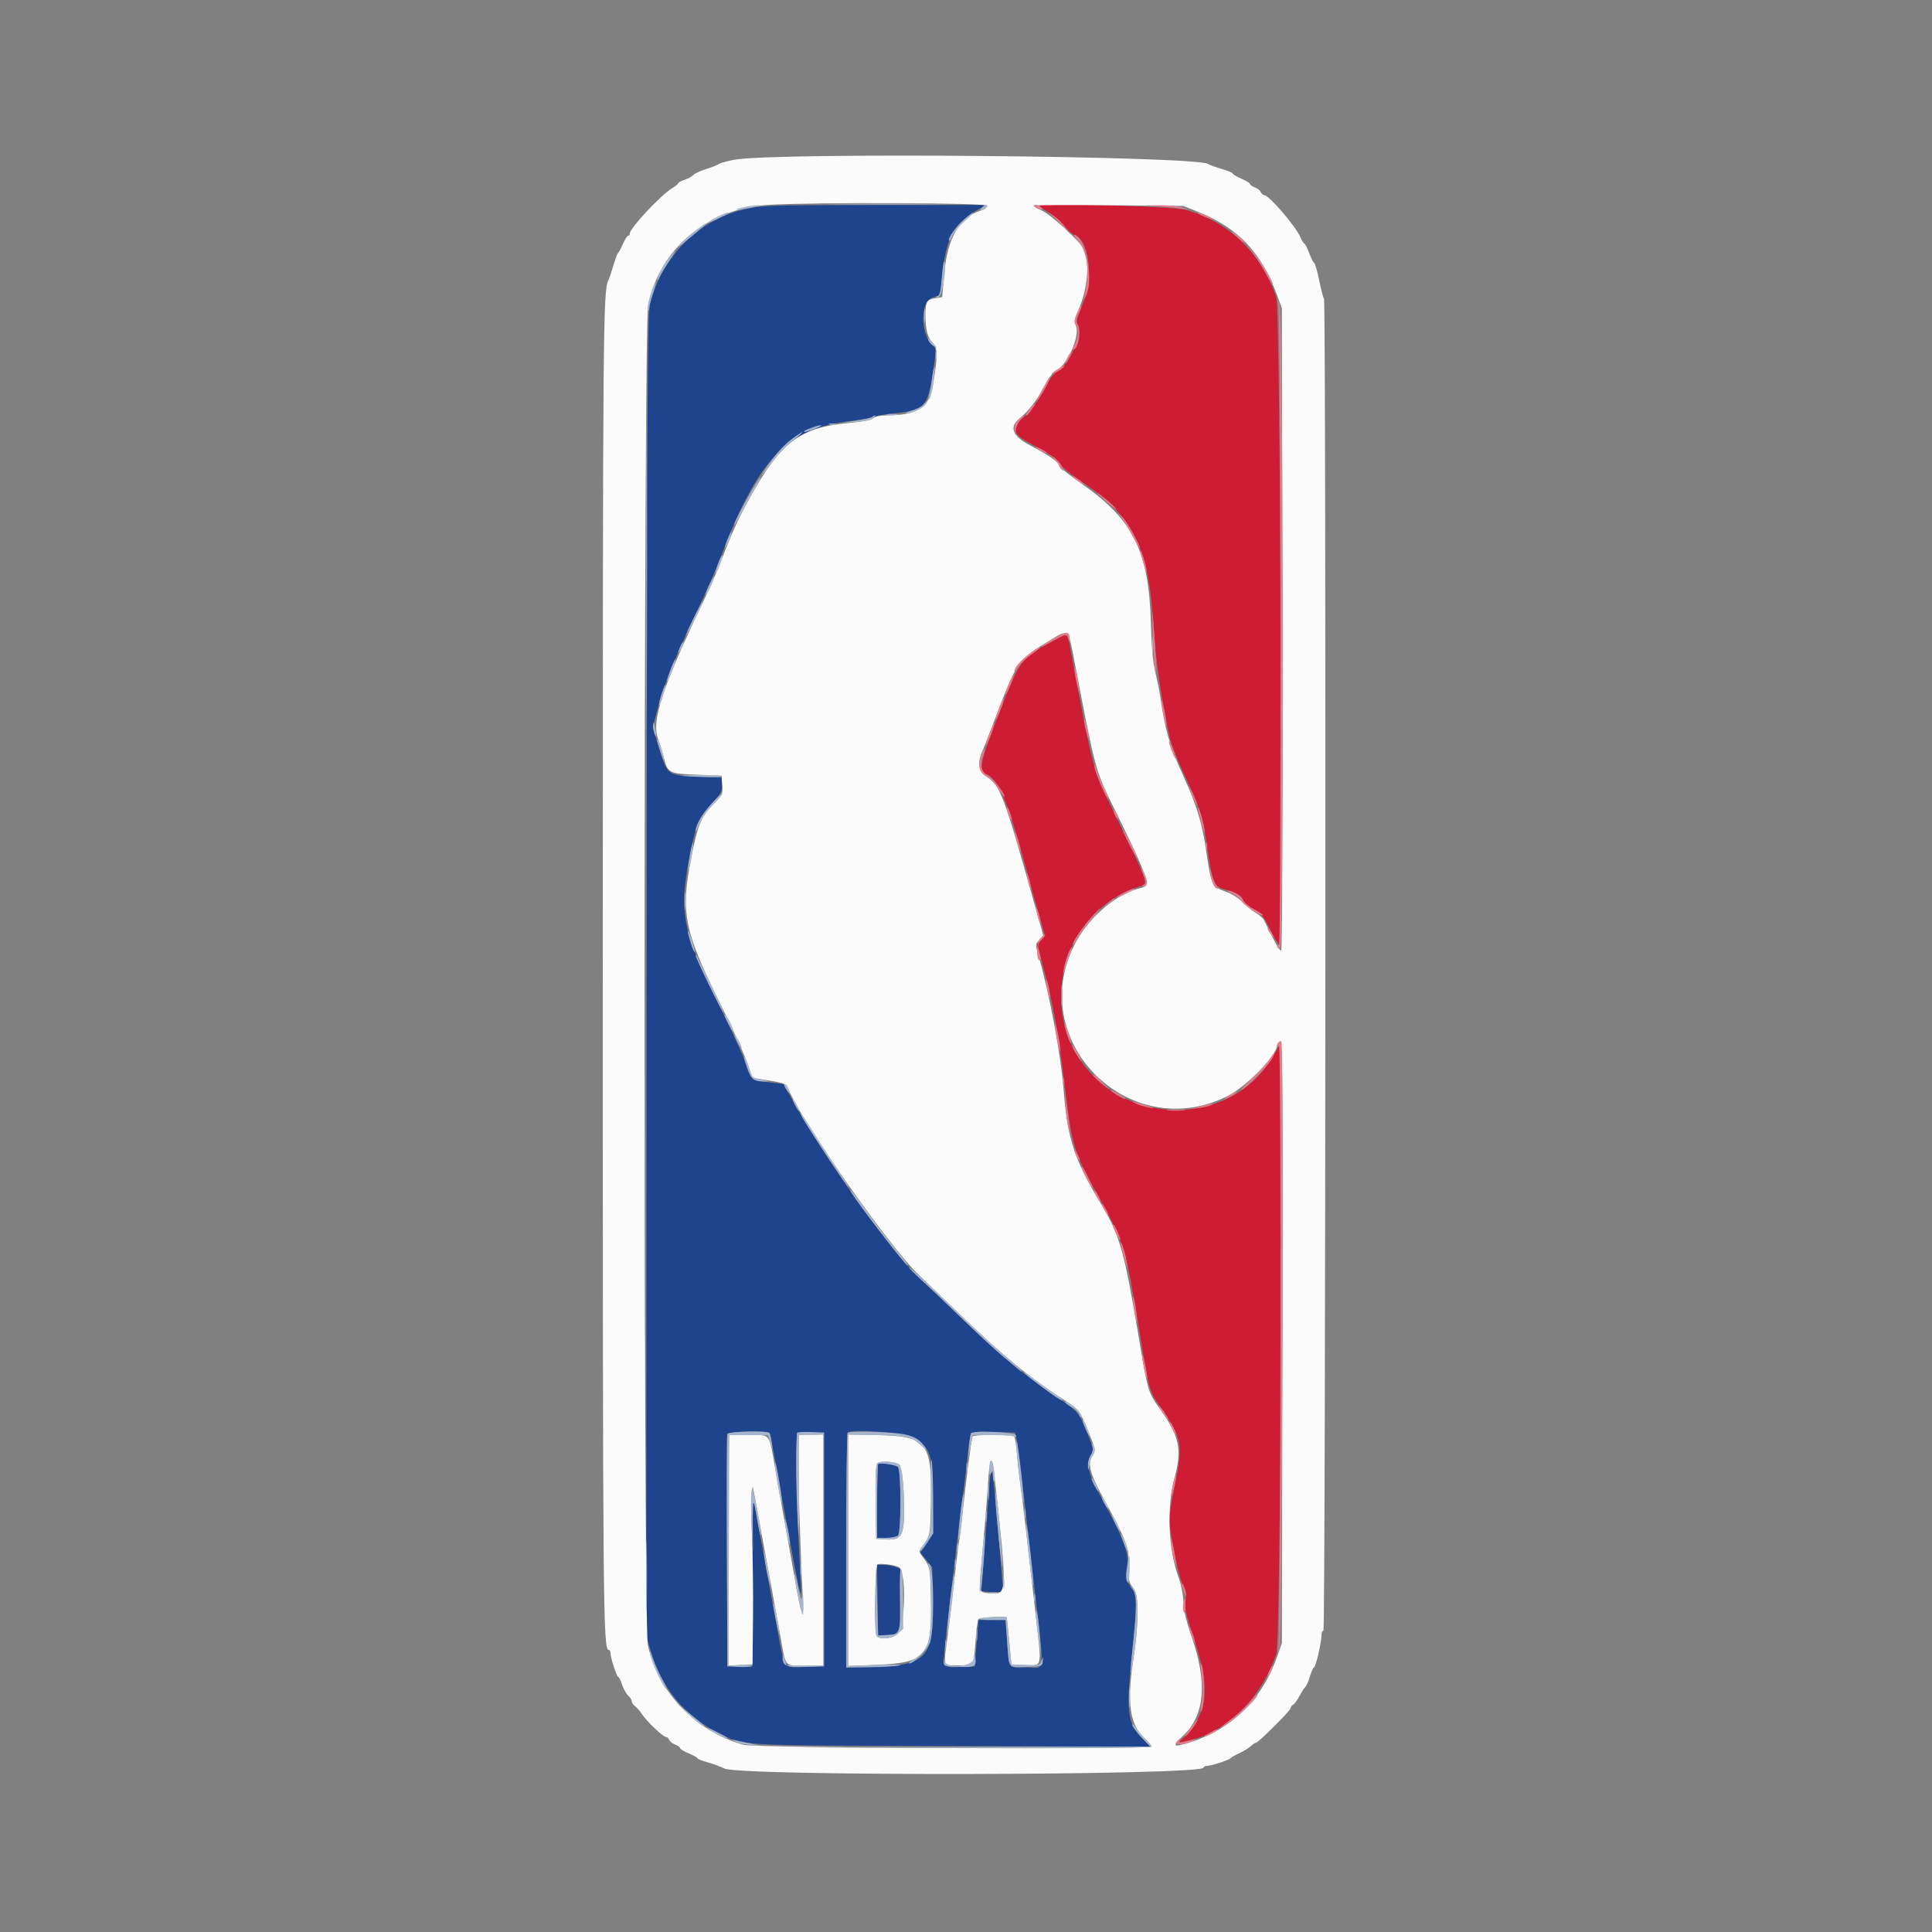 <svg id="svg" version="1.1" xmlns="http://www.w3.org/2000/svg" xmlns:xlink="http://www.w3.org/1999/xlink" width="400" height="400" viewBox="0, 0, 400,400"><rect x="0" y="0" width="400" height="400" fill="#808080" stroke="none"/><g id="svgg"><path id="path0" d="M154.793 43.175 C 144.950 45.253,137.196 52.780,134.607 62.772 C 134.039 64.965,133.967 78.865,133.888 201.904 L 133.800 338.600 134.723 341.800 C 136.901 349.354,141.757 355.263,148.625 358.717 C 154.188 361.513,151.354 361.351,196.997 361.497 L 238.195 361.629 236.478 359.879 C 233.382 356.725,233.114 354.446,234.395 342.198 C 235.483 331.801,235.458 330.285,234.178 328.606 C 233.059 327.139,232.980 326.675,233.396 324.000 C 233.759 321.658,232.557 318.398,228.787 311.507 C 225.300 305.133,224.747 303.303,225.749 301.443 C 226.464 300.115,226.461 300.084,225.244 297.047 C 223.364 292.351,223.276 292.245,218.800 289.255 C 212.497 285.044,206.497 280.089,199.600 273.400 C 196.190 270.092,192.216 266.310,190.770 264.993 C 185.141 259.872,171.402 240.823,164.600 228.708 L 162.200 224.434 160.000 224.180 C 155.495 223.660,155.581 223.722,154.368 220.112 C 153.767 218.323,151.434 213.201,149.184 208.730 C 141.142 192.749,140.377 188.720,143.009 176.208 C 144.229 170.411,144.705 169.321,147.233 166.531 C 149.360 164.185,149.627 163.706,149.520 162.437 L 149.400 161.000 144.579 160.800 C 138.211 160.536,138.166 160.503,136.471 154.952 L 135.143 150.600 135.995 147.311 C 137.482 141.577,139.577 136.428,145.376 124.257 C 146.619 121.648,148.361 117.598,149.247 115.257 C 156.870 95.121,163.025 88.662,176.000 87.182 C 178.310 86.919,180.397 86.546,180.637 86.355 C 180.877 86.163,182.695 85.839,184.677 85.634 C 191.436 84.935,192.077 84.293,193.145 77.170 C 193.853 72.444,193.855 72.171,193.192 71.600 C 190.494 69.281,190.454 62.376,193.133 61.573 L 194.635 61.123 195.117 56.576 C 195.903 49.179,197.639 46.114,202.626 43.318 L 204.200 42.435 181.200 42.446 C 160.619 42.455,157.842 42.532,154.793 43.175 M159.336 296.700 C 159.437 296.865,159.994 299.610,160.575 302.800 C 161.155 305.990,162.072 311.030,162.613 314.000 C 165.419 329.408,166.011 332.080,165.806 328.400 C 165.148 316.576,164.768 305.543,164.875 301.400 L 165.000 296.600 167.800 296.600 L 170.600 296.600 170.600 320.800 L 170.600 345.000 166.698 345.115 C 161.968 345.253,162.552 346.180,160.582 335.400 C 159.779 331.000,158.438 323.655,157.604 319.077 C 156.770 314.499,156.023 310.689,155.944 310.610 C 155.865 310.531,155.800 318.236,155.800 327.733 L 155.800 345.000 153.200 345.000 L 150.600 345.000 150.496 321.200 C 150.439 308.110,150.478 297.175,150.584 296.900 C 150.796 296.345,159.005 296.158,159.336 296.700 M189.318 297.731 C 192.621 299.667,193.200 301.531,193.200 310.238 L 193.200 317.520 191.877 319.486 L 190.554 321.452 191.777 322.962 L 193.000 324.472 193.125 331.603 C 193.327 343.132,191.882 344.754,181.100 345.106 L 175.200 345.299 175.200 321.116 C 175.200 307.816,175.335 296.793,175.500 296.621 C 176.333 295.756,187.475 296.650,189.318 297.731 M210.453 297.800 C 210.619 298.460,211.225 303.140,211.800 308.200 C 212.375 313.260,213.294 321.270,213.841 326.000 C 216.380 347.927,216.590 345.200,212.364 345.200 C 208.633 345.200,208.928 345.614,208.514 339.800 L 208.200 335.400 205.400 335.400 L 202.600 335.400 202.200 340.200 L 201.800 345.000 198.839 345.119 C 194.893 345.277,195.030 345.750,196.187 335.967 C 196.744 331.255,197.652 323.530,198.204 318.800 C 198.756 314.070,199.295 309.750,199.401 309.200 C 199.508 308.650,199.866 305.708,200.198 302.662 C 200.945 295.795,200.446 296.354,205.707 296.487 L 210.151 296.600 210.453 297.800 M181.825 303.108 C 181.701 303.232,181.600 306.723,181.600 310.867 L 181.600 318.400 183.520 318.400 C 184.576 318.400,185.656 318.184,185.920 317.920 C 186.612 317.228,186.594 304.251,185.900 303.703 C 185.315 303.241,182.154 302.779,181.825 303.108 M205.047 305.659 C 204.935 306.397,204.739 308.530,204.613 310.400 C 204.487 312.270,204.119 317.220,203.795 321.400 C 203.471 325.580,203.204 329.135,203.203 329.300 C 203.201 329.465,204.216 329.600,205.459 329.600 L 207.717 329.600 207.471 326.700 C 205.482 303.264,205.452 303.005,205.047 305.659 M181.691 331.300 L 181.800 338.600 183.534 338.521 C 186.370 338.392,186.400 338.313,186.400 331.141 L 186.400 324.780 185.374 324.390 C 184.810 324.176,183.726 324.000,182.965 324.000 L 181.582 324.000 181.691 331.300 " stroke="none" fill="#1d448c" fill-rule="evenodd"></path><path id="path1" d="M215.200 42.546 C 215.200 42.690,216.094 43.358,217.187 44.030 C 218.281 44.703,219.728 45.951,220.404 46.805 C 221.080 47.658,221.985 48.468,222.415 48.605 C 225.591 49.613,226.463 57.620,224.022 63.357 C 222.930 65.922,222.765 66.651,223.139 67.251 C 224.258 69.043,221.310 75.820,218.941 76.900 C 218.375 77.158,217.491 78.231,216.925 79.348 C 215.318 82.520,213.325 85.311,211.806 86.517 C 209.423 88.410,209.755 89.951,212.900 91.595 C 216.994 93.735,219.248 95.275,219.586 96.164 C 219.761 96.624,221.771 98.256,224.052 99.789 C 234.694 106.942,237.884 113.416,238.838 129.800 C 239.226 136.467,240.565 145.593,242.204 152.736 C 242.524 154.132,243.865 157.552,245.183 160.336 C 248.163 166.634,249.006 169.071,249.584 173.059 C 251.024 182.990,251.188 183.447,253.584 184.158 C 256.225 184.943,257.100 185.454,257.396 186.387 C 257.533 186.821,258.491 187.636,259.523 188.199 C 261.153 189.088,261.605 189.643,262.960 192.411 C 263.819 194.165,264.680 195.600,264.875 195.600 C 265.671 195.600,265.062 64.031,264.254 61.600 C 261.210 52.440,254.435 45.909,245.384 43.411 C 242.935 42.735,215.200 41.941,215.200 42.546 M217.786 132.818 C 211.009 136.611,211.213 136.311,205.769 150.494 C 203.041 157.603,202.643 159.769,203.989 160.196 C 206.649 161.041,208.555 165.505,212.615 180.400 C 213.424 183.370,214.601 187.595,215.230 189.789 L 216.373 193.778 215.548 194.655 L 214.724 195.532 215.966 200.066 C 217.934 207.249,219.132 213.848,220.421 224.593 C 222.000 237.759,222.191 238.358,228.279 249.242 C 232.577 256.927,233.241 259.195,235.813 275.000 C 237.988 288.363,237.812 287.732,240.458 291.622 C 244.804 298.010,244.980 299.065,243.163 307.831 C 242.391 311.554,242.005 314.402,242.136 315.400 C 242.794 320.426,244.135 326.634,244.863 328.032 C 245.508 329.268,245.647 330.053,245.461 331.410 C 245.275 332.762,245.492 334.002,246.384 336.688 C 249.909 347.314,250.255 351.280,248.047 355.764 C 247.323 357.237,246.123 358.900,245.291 359.586 C 243.631 360.954,243.758 361.015,246.653 360.244 C 254.527 358.147,261.228 351.350,264.257 342.385 C 264.973 340.267,265.538 262.728,265.109 225.600 L 265.000 216.200 263.739 218.425 C 254.672 234.422,230.148 233.326,221.980 216.558 C 215.808 203.889,222.510 187.795,235.700 183.614 C 237.879 182.923,238.063 183.516,231.408 169.800 C 226.341 159.357,226.371 159.456,223.216 142.800 C 222.528 139.170,221.768 135.160,221.526 133.888 C 220.966 130.947,221.076 130.978,217.786 132.818 " stroke="none" fill="#cd1c34" fill-rule="evenodd"></path><path id="path2" d="M152.003 33.081 C 150.354 33.404,148.914 33.798,148.803 33.959 C 148.691 34.119,147.576 34.567,146.324 34.955 C 145.073 35.342,143.844 35.907,143.592 36.209 C 143.341 36.512,142.520 36.962,141.768 37.211 C 141.016 37.459,140.400 37.789,140.400 37.945 C 140.400 38.100,139.871 38.540,139.225 38.922 C 136.882 40.306,130.400 47.224,130.400 48.341 C 130.400 48.594,130.247 48.800,130.061 48.800 C 129.874 48.800,129.384 49.565,128.972 50.500 C 128.559 51.435,128.100 52.290,127.951 52.400 C 127.802 52.510,127.366 53.678,126.984 54.995 C 126.601 56.313,126.146 57.663,125.973 57.995 C 124.853 60.143,124.800 66.530,124.800 199.690 C 124.800 335.114,124.858 341.600,126.059 341.600 C 126.246 341.600,126.400 341.899,126.400 342.265 C 126.400 343.222,127.697 347.200,128.009 347.200 C 128.154 347.200,128.509 347.917,128.798 348.794 C 129.087 349.671,129.656 350.689,130.062 351.056 C 130.468 351.423,130.800 351.956,130.800 352.239 C 130.800 352.523,131.118 352.990,131.507 353.277 C 131.896 353.565,132.526 354.289,132.907 354.886 C 133.823 356.322,137.261 359.600,137.850 359.600 C 138.106 359.600,138.419 359.873,138.547 360.206 C 138.675 360.539,139.234 360.985,139.790 361.196 C 140.345 361.407,140.800 361.738,140.800 361.930 C 140.800 362.122,141.610 362.613,142.600 363.022 C 143.590 363.430,144.400 363.884,144.400 364.030 C 144.400 364.176,145.255 364.526,146.300 364.807 C 147.345 365.088,149.010 365.696,150.000 366.159 C 153.481 367.785,249.200 367.597,249.200 365.964 C 249.200 365.764,249.528 365.600,249.929 365.600 C 250.818 365.600,254.523 364.380,254.800 363.995 C 254.910 363.843,255.720 363.383,256.600 362.972 C 257.480 362.562,258.549 361.905,258.975 361.513 C 259.402 361.121,259.886 360.800,260.050 360.800 C 260.533 360.800,267.200 354.160,267.200 353.678 C 267.200 353.437,267.446 353.096,267.746 352.920 C 268.046 352.744,268.609 351.979,268.998 351.220 C 269.386 350.460,269.928 349.615,270.201 349.342 C 270.475 349.068,270.941 348.024,271.237 347.022 C 271.533 346.020,271.901 345.200,272.055 345.200 C 272.393 345.200,273.600 340.061,273.600 338.621 C 273.600 338.059,273.780 337.600,274.000 337.600 C 274.461 337.600,274.580 62.314,274.120 61.853 C 273.965 61.699,273.525 60.020,273.141 58.123 C 272.757 56.226,272.281 54.567,272.084 54.437 C 271.888 54.307,271.404 53.345,271.009 52.300 C 270.614 51.255,270.180 50.400,270.043 50.400 C 269.907 50.400,269.539 49.815,269.227 49.100 C 268.212 46.781,262.725 40.400,261.745 40.400 C 261.492 40.400,261.181 40.127,261.053 39.794 C 260.925 39.461,260.366 39.015,259.810 38.804 C 259.255 38.593,258.800 38.276,258.800 38.100 C 258.800 37.923,257.992 37.424,257.004 36.990 C 256.016 36.555,255.206 36.070,255.204 35.911 C 255.202 35.752,254.165 35.326,252.900 34.963 C 251.635 34.600,250.407 34.149,250.170 33.961 C 248.064 32.283,160.116 31.495,152.003 33.081 M204.400 42.590 C 204.400 42.891,203.812 43.332,203.093 43.569 C 198.617 45.046,196.156 49.274,195.507 56.600 L 195.071 61.518 193.579 61.757 C 191.880 62.029,191.598 62.511,191.604 65.133 C 191.612 68.223,192.050 69.941,193.099 70.990 C 194.181 72.072,194.186 73.593,193.131 79.918 C 192.396 84.328,189.806 86.000,183.712 86.000 C 182.309 86.000,181.222 86.218,180.822 86.580 C 180.415 86.948,178.506 87.317,175.591 87.592 C 165.512 88.542,161.666 91.487,155.135 103.254 C 152.793 107.474,151.567 110.210,148.797 117.400 C 148.288 118.720,146.798 122.050,145.486 124.800 C 137.086 142.399,134.827 149.298,136.250 153.000 C 136.589 153.880,137.111 155.574,137.412 156.765 C 138.244 160.063,138.446 160.169,144.313 160.400 L 149.400 160.600 149.524 162.563 C 149.644 164.449,149.570 164.606,147.616 166.584 C 145.118 169.113,144.399 170.923,142.997 178.208 C 140.923 188.985,141.716 192.885,148.941 207.436 C 151.443 212.476,154.009 218.076,154.642 219.880 L 155.793 223.160 158.597 223.610 C 162.603 224.252,162.756 224.321,163.350 225.743 C 166.241 232.661,184.216 258.235,190.188 263.925 C 191.501 265.176,195.281 268.812,198.588 272.005 C 207.482 280.593,213.304 285.366,220.544 290.009 C 223.449 291.872,223.938 292.597,226.000 298.108 C 226.799 300.243,226.808 300.416,226.170 301.389 C 225.081 303.051,225.655 305.149,228.732 310.759 C 233.260 319.014,233.783 320.436,233.702 324.289 C 233.638 327.298,233.721 327.682,234.671 328.812 C 235.849 330.212,235.816 335.964,234.583 344.066 C 233.265 352.723,233.984 357.298,237.089 360.025 C 237.810 360.658,238.400 361.372,238.400 361.611 C 238.400 362.265,156.457 361.912,154.000 361.247 C 144.149 358.583,136.154 350.265,134.124 340.567 C 133.189 336.101,133.245 67.651,134.182 63.159 C 136.639 51.373,146.577 43.130,159.200 42.406 C 169.113 41.837,204.400 41.981,204.400 42.590 M248.000 43.846 C 256.335 47.200,261.073 52.168,264.355 60.992 L 265.399 63.800 265.509 130.300 C 265.577 170.642,265.475 196.800,265.252 196.800 C 264.905 196.800,264.237 195.677,262.634 192.400 C 262.257 191.630,261.810 190.730,261.640 190.400 C 261.470 190.070,260.728 189.440,259.991 189.000 C 259.253 188.560,258.009 187.547,257.225 186.748 C 256.389 185.897,254.908 184.987,253.643 184.548 C 251.009 183.634,250.736 183.091,249.856 177.000 C 248.889 170.311,247.919 167.077,244.862 160.355 C 242.125 154.337,241.218 151.163,240.189 144.000 C 240.047 143.010,239.603 140.850,239.203 139.200 C 238.696 137.112,238.415 134.011,238.279 129.000 C 237.877 114.172,234.596 107.543,224.042 100.229 C 221.540 98.495,219.417 96.786,219.324 96.431 C 219.109 95.610,217.131 94.232,213.254 92.200 C 209.789 90.385,208.926 88.538,210.788 86.923 C 213.123 84.897,214.455 83.207,215.994 80.320 C 217.024 78.387,218.061 76.973,218.644 76.707 C 220.975 75.645,223.686 69.505,222.741 67.429 C 222.355 66.584,222.446 66.048,223.304 64.111 C 225.227 59.766,225.698 54.062,224.347 51.482 C 223.512 49.886,217.666 44.519,215.815 43.649 C 214.817 43.180,214.000 42.697,214.000 42.576 C 214.000 42.456,220.975 42.420,229.500 42.498 L 245.000 42.638 248.000 43.846 M222.468 137.000 C 226.669 158.988,226.818 159.556,230.201 166.433 C 237.766 181.812,238.317 183.381,236.300 183.818 C 231.494 184.857,225.853 189.477,222.892 194.800 C 211.673 214.966,233.576 237.359,254.264 226.874 C 258.095 224.932,264.400 218.443,264.400 216.441 C 264.400 216.252,264.673 215.871,265.007 215.594 C 265.550 215.143,265.603 221.743,265.506 277.645 L 265.398 340.200 264.295 343.286 C 261.185 351.985,254.823 358.145,246.239 360.768 C 242.747 361.835,242.578 361.627,245.032 359.286 C 249.400 355.120,249.998 348.418,246.825 339.200 C 245.613 335.679,245.075 333.431,245.007 331.600 C 244.953 330.160,244.531 327.987,244.061 326.731 C 241.857 320.845,241.505 312.126,243.214 305.800 C 244.752 300.107,244.170 297.358,240.259 291.849 C 237.639 288.159,237.721 288.440,235.604 275.910 C 232.718 258.830,231.787 255.602,227.900 249.175 C 222.445 240.159,221.024 235.808,220.205 225.600 C 219.603 218.114,217.246 205.538,215.005 197.866 C 214.335 195.572,214.338 195.518,215.170 194.632 L 216.017 193.731 214.177 187.165 C 207.843 164.559,207.034 162.419,204.178 160.734 C 202.597 159.801,202.312 157.922,203.386 155.514 C 203.708 154.791,204.415 153.030,204.958 151.600 C 210.747 136.346,210.411 136.867,217.122 132.736 C 221.326 130.148,221.129 129.991,222.468 137.000 M150.966 297.167 C 150.875 297.258,150.800 308.022,150.800 321.086 L 150.800 344.838 153.300 344.719 L 155.800 344.600 155.907 335.048 C 155.966 329.794,155.862 322.061,155.675 317.862 C 155.489 313.664,155.453 309.682,155.596 309.014 L 155.857 307.800 156.090 309.000 C 156.218 309.660,156.786 312.720,157.351 315.800 C 157.916 318.880,158.846 323.920,159.417 327.000 C 159.989 330.080,160.893 335.020,161.426 337.978 C 162.792 345.554,162.217 344.800,166.627 344.800 L 170.400 344.800 170.400 320.900 L 170.400 297.000 167.900 297.035 L 165.400 297.071 165.275 300.835 C 165.162 304.216,165.686 320.901,166.216 330.800 C 166.488 335.886,165.868 334.450,164.575 327.000 C 164.040 323.920,163.142 318.880,162.579 315.800 C 162.017 312.720,161.114 307.646,160.574 304.524 C 159.180 296.466,159.687 297.150,155.046 297.069 C 152.894 297.031,151.058 297.075,150.966 297.167 M175.599 320.962 L 175.600 344.924 181.588 344.679 C 191.798 344.259,192.961 342.851,192.731 331.181 C 192.594 324.244,192.666 324.565,190.602 321.744 C 190.338 321.383,190.338 321.017,190.602 320.656 C 192.666 317.835,192.594 318.156,192.729 311.219 C 192.979 298.455,192.029 297.302,181.099 297.101 L 175.599 297.000 175.599 320.962 M201.363 297.400 C 201.088 298.221,200.005 306.401,199.405 312.200 C 199.063 315.500,198.704 318.470,198.607 318.800 C 198.510 319.130,198.064 322.730,197.616 326.800 C 197.168 330.870,196.535 336.180,196.209 338.600 C 195.303 345.321,195.121 344.800,198.376 344.800 C 201.716 344.800,201.596 344.966,201.960 339.865 C 202.121 337.609,202.386 335.546,202.550 335.281 C 202.797 334.882,208.282 334.527,208.443 334.900 C 208.467 334.955,208.692 337.160,208.943 339.800 L 209.400 344.600 212.160 344.720 C 215.813 344.878,215.680 345.364,214.590 335.800 C 214.063 331.180,213.172 323.353,212.609 318.406 C 212.046 313.460,211.417 308.330,211.211 307.006 C 211.006 305.683,210.714 303.020,210.563 301.089 C 210.412 299.158,210.134 297.483,209.947 297.367 C 209.293 296.963,201.500 296.993,201.363 297.400 M186.170 303.242 C 186.741 303.764,187.139 307.344,187.171 312.246 C 187.208 317.965,186.668 318.906,183.456 318.719 L 181.400 318.600 181.291 311.052 C 181.217 305.925,181.325 303.331,181.629 302.965 C 182.108 302.388,185.460 302.593,186.170 303.242 M205.774 304.500 C 208.589 330.036,208.585 330.168,205.091 329.876 C 202.550 329.663,202.641 329.935,203.169 324.119 C 203.793 317.246,204.298 311.020,204.614 306.300 C 204.900 302.021,205.413 301.225,205.774 304.500 M186.057 324.446 C 187.754 325.314,187.459 337.024,185.705 338.403 C 184.451 339.390,181.798 339.492,181.443 338.567 C 180.942 337.262,181.173 324.077,181.700 323.871 C 182.332 323.624,185.187 324.001,186.057 324.446 " stroke="none" fill="#fbfbfb" fill-rule="evenodd"></path><path id="path3" d="M173.700 42.300 C 179.145 42.363,188.055 42.363,193.500 42.300 C 198.945 42.237,194.490 42.185,183.600 42.185 C 172.710 42.185,168.255 42.237,173.700 42.300 M203.430 42.858 C 203.007 43.266,202.827 43.597,203.030 43.594 C 203.682 43.583,204.502 42.905,204.349 42.504 C 204.267 42.291,203.854 42.450,203.430 42.858 M154.064 42.873 C 151.256 43.501,152.390 43.629,155.422 43.027 C 156.950 42.723,157.660 42.478,157.000 42.480 C 156.340 42.483,155.019 42.660,154.064 42.873 M148.612 44.824 C 147.738 45.260,146.838 45.812,146.612 46.051 C 146.259 46.423,150.302 44.575,150.767 44.152 C 151.210 43.748,150.032 44.116,148.612 44.824 M199.360 45.679 C 197.633 47.271,196.135 49.468,196.517 49.850 C 196.613 49.947,196.922 49.472,197.202 48.795 C 197.483 48.118,198.629 46.762,199.749 45.782 C 200.870 44.802,201.650 44.000,201.484 44.000 C 201.318 44.000,200.362 44.756,199.360 45.679 M143.321 48.334 C 142.044 49.398,140.730 50.605,140.400 51.015 C 140.070 51.426,141.060 50.712,142.600 49.429 C 146.078 46.530,146.220 46.400,145.901 46.400 C 145.758 46.400,144.597 47.270,143.321 48.334 M138.488 53.500 C 137.050 55.331,135.859 57.593,136.171 57.904 C 136.297 58.030,136.400 57.937,136.400 57.698 C 136.400 57.459,137.194 56.079,138.164 54.631 C 140.136 51.692,140.265 51.239,138.488 53.500 M194.983 57.546 C 194.760 60.387,194.561 61.198,194.050 61.334 C 193.592 61.456,193.651 61.521,194.248 61.554 C 195.060 61.598,196.169 54.836,195.465 54.132 C 195.355 54.022,195.138 55.558,194.983 57.546 M135.209 59.377 C 134.479 61.297,133.890 64.023,134.149 64.282 C 134.287 64.420,134.406 64.188,134.413 63.767 C 134.420 63.345,134.767 62.012,135.184 60.804 C 135.951 58.583,135.972 57.370,135.209 59.377 M191.324 65.400 C 191.326 66.720,191.401 67.212,191.490 66.493 C 191.579 65.774,191.577 64.694,191.486 64.093 C 191.395 63.492,191.322 64.080,191.324 65.400 M133.794 118.000 C 133.794 147.150,133.842 159.075,133.900 144.500 C 133.958 129.925,133.958 106.075,133.900 91.500 C 133.842 76.925,133.794 88.850,133.794 118.000 M192.246 70.511 C 192.383 70.902,192.878 71.419,193.347 71.660 C 194.077 72.035,194.116 72.019,193.618 71.549 C 193.298 71.247,192.803 70.730,192.517 70.400 C 192.065 69.878,192.030 69.892,192.246 70.511 M193.693 73.600 C 193.693 74.370,193.775 74.685,193.876 74.300 C 193.976 73.915,193.976 73.285,193.876 72.900 C 193.775 72.515,193.693 72.830,193.693 73.600 M193.025 77.966 C 192.850 79.378,192.559 81.047,192.379 81.674 C 192.199 82.302,192.204 82.721,192.390 82.606 C 192.816 82.343,193.721 77.084,193.505 76.119 C 193.417 75.723,193.201 76.555,193.025 77.966 M191.198 83.803 C 190.922 84.134,189.865 84.662,188.849 84.975 C 187.832 85.288,187.321 85.557,187.713 85.572 C 188.727 85.612,190.902 84.642,191.549 83.862 C 191.851 83.498,192.008 83.200,191.898 83.200 C 191.788 83.200,191.473 83.471,191.198 83.803 M183.700 85.887 C 184.305 85.978,185.295 85.978,185.900 85.887 C 186.505 85.795,186.010 85.720,184.800 85.720 C 183.590 85.720,183.095 85.795,183.700 85.887 M180.640 86.300 C 180.479 86.465,178.964 86.817,177.273 87.083 L 174.200 87.566 177.198 87.371 C 179.076 87.249,180.415 86.957,180.783 86.588 C 181.107 86.265,181.273 86.000,181.152 86.000 C 181.032 86.000,180.801 86.135,180.640 86.300 M171.700 87.876 C 172.085 87.976,172.715 87.976,173.100 87.876 C 173.485 87.775,173.170 87.693,172.400 87.693 C 171.630 87.693,171.315 87.775,171.700 87.876 M168.800 88.289 C 168.470 88.413,167.770 88.674,167.245 88.869 C 166.719 89.063,166.370 89.303,166.468 89.402 C 166.567 89.500,167.537 89.233,168.624 88.809 C 169.711 88.385,170.330 88.043,170.000 88.050 C 169.670 88.057,169.130 88.165,168.800 88.289 M164.160 90.731 C 162.377 92.025,160.647 93.916,158.825 96.563 C 156.905 99.354,157.625 98.757,159.950 95.630 C 161.083 94.106,162.773 92.274,163.705 91.558 C 166.679 89.276,167.019 88.658,164.160 90.731 M155.695 101.500 C 153.850 104.622,151.997 108.232,152.007 108.687 C 152.010 108.859,152.789 107.555,153.737 105.790 C 154.685 104.024,155.960 101.729,156.569 100.690 C 157.178 99.650,157.589 98.800,157.484 98.800 C 157.378 98.800,156.573 100.015,155.695 101.500 M150.650 111.591 C 149.747 113.847,149.887 114.183,150.837 112.042 C 151.266 111.075,151.545 110.212,151.458 110.125 C 151.371 110.038,151.008 110.698,150.650 111.591 M148.677 116.677 C 148.300 117.693,148.065 118.598,148.154 118.687 C 148.243 118.776,148.630 118.024,149.015 117.015 C 149.400 116.007,149.636 115.103,149.539 115.005 C 149.442 114.908,149.054 115.660,148.677 116.677 M146.857 121.057 C 146.366 122.069,146.039 122.972,146.130 123.064 C 146.222 123.156,146.691 122.394,147.171 121.371 C 147.652 120.349,147.979 119.446,147.898 119.365 C 147.817 119.284,147.349 120.045,146.857 121.057 M143.682 127.821 C 142.757 129.686,142.009 131.344,142.020 131.506 C 142.031 131.668,142.853 130.206,143.845 128.259 C 144.838 126.311,145.586 124.652,145.507 124.574 C 145.428 124.495,144.607 125.956,143.682 127.821 M238.537 133.800 C 238.539 135.560,238.609 136.230,238.693 135.289 C 238.778 134.349,238.777 132.909,238.691 132.089 C 238.605 131.270,238.536 132.040,238.537 133.800 M140.865 133.817 C 140.195 135.288,140.323 135.602,141.047 134.265 C 141.386 133.640,141.588 133.054,141.496 132.963 C 141.405 132.871,141.121 133.256,140.865 133.817 M138.825 138.625 C 138.356 139.879,138.042 140.975,138.127 141.061 C 138.213 141.146,138.673 140.196,139.150 138.950 C 139.627 137.704,139.941 136.608,139.848 136.514 C 139.754 136.421,139.294 137.371,138.825 138.625 M137.045 143.450 C 136.690 144.491,136.416 145.625,136.436 145.971 C 136.457 146.317,136.809 145.528,137.220 144.217 C 138.112 141.373,137.968 140.742,137.045 143.450 M135.228 150.433 C 135.244 150.965,135.419 151.760,135.619 152.200 C 135.871 152.758,135.907 152.515,135.738 151.400 C 135.455 149.543,135.187 149.036,135.228 150.433 M136.022 153.200 C 136.016 153.310,136.374 154.480,136.817 155.800 C 137.465 157.733,137.573 157.890,137.375 156.608 C 137.174 155.306,136.058 152.495,136.022 153.200 M141.400 160.662 C 145.235 160.955,149.511 160.976,149.340 160.700 C 149.237 160.535,147.048 160.431,144.476 160.470 C 141.904 160.508,140.520 160.595,141.400 160.662 M147.297 166.415 C 145.326 168.572,143.976 170.909,144.019 172.087 C 144.029 172.369,144.385 171.710,144.810 170.622 C 145.266 169.453,146.436 167.779,147.668 166.531 C 148.815 165.370,149.674 164.351,149.577 164.266 C 149.479 164.182,148.454 165.149,147.297 166.415 M142.800 177.200 C 142.535 178.769,142.400 180.134,142.500 180.233 C 142.599 180.332,142.893 179.126,143.153 177.553 C 143.413 175.979,143.548 174.615,143.453 174.520 C 143.359 174.425,143.065 175.631,142.800 177.200 M141.737 186.600 C 141.739 188.360,141.809 189.030,141.893 188.089 C 141.978 187.149,141.977 185.709,141.891 184.889 C 141.805 184.070,141.736 184.840,141.737 186.600 M142.436 192.829 C 142.395 193.551,143.620 197.314,143.829 197.105 C 143.905 197.028,143.631 195.894,143.220 194.583 C 142.809 193.272,142.457 192.483,142.436 192.829 M144.026 197.805 C 143.992 198.332,149.494 209.600,149.784 209.600 C 149.906 209.600,148.963 207.485,147.687 204.900 C 146.411 202.315,145.072 199.570,144.709 198.800 C 144.347 198.030,144.040 197.582,144.026 197.805 M150.000 210.127 C 150.000 210.555,151.577 213.600,151.798 213.600 C 152.076 213.600,151.266 211.629,150.595 210.671 C 150.268 210.204,150.000 209.959,150.000 210.127 M133.392 253.000 C 133.392 275.000,133.441 284.059,133.500 273.130 C 133.559 262.202,133.559 244.202,133.500 233.130 C 133.441 222.059,133.392 231.000,133.392 253.000 M152.034 214.200 C 152.034 214.420,152.378 215.230,152.800 216.000 C 153.222 216.770,153.566 217.220,153.566 217.000 C 153.566 216.780,153.222 215.970,152.800 215.200 C 152.378 214.430,152.034 213.980,152.034 214.200 M154.230 219.700 C 155.470 223.628,155.784 223.931,158.600 223.913 C 159.360 223.908,159.055 223.769,157.767 223.533 C 155.740 223.161,155.731 223.153,155.046 220.980 C 154.668 219.781,154.266 218.800,154.153 218.800 C 154.039 218.800,154.074 219.205,154.230 219.700 M162.400 224.700 C 162.400 224.891,162.661 225.396,162.980 225.824 C 163.540 226.573,163.552 226.568,163.332 225.694 C 163.104 224.791,162.400 224.040,162.400 224.700 M164.600 228.800 C 164.941 229.460,165.311 230.000,165.421 230.000 C 165.531 230.000,165.341 229.460,165.000 228.800 C 164.659 228.140,164.289 227.600,164.179 227.600 C 164.069 227.600,164.259 228.140,164.600 228.800 M166.428 231.900 C 168.220 234.912,175.591 246.000,175.800 246.000 C 175.919 246.000,174.606 243.885,172.883 241.300 C 171.160 238.715,168.888 235.205,167.834 233.500 C 166.780 231.795,165.831 230.400,165.726 230.400 C 165.621 230.400,165.937 231.075,166.428 231.900 M176.254 246.900 C 177.719 249.336,187.469 262.000,187.879 262.000 C 188.134 262.000,188.127 261.990,184.743 257.784 C 183.320 256.015,180.844 252.730,179.240 250.484 C 177.637 248.238,176.241 246.400,176.139 246.400 C 176.036 246.400,176.088 246.625,176.254 246.900 M190.642 264.886 C 192.159 266.253,196.010 269.904,199.200 272.999 C 202.390 276.095,206.170 279.601,207.600 280.792 C 209.030 281.983,210.515 283.219,210.900 283.540 C 211.285 283.861,211.600 284.030,211.600 283.916 C 211.600 283.801,210.295 282.627,208.700 281.306 C 207.105 279.986,201.932 275.192,197.203 270.653 C 192.475 266.114,188.444 262.400,188.245 262.400 C 188.047 262.400,189.125 263.519,190.642 264.886 M212.000 284.150 C 212.000 284.422,218.022 288.969,219.256 289.630 C 220.868 290.493,219.863 289.557,217.300 287.809 C 215.815 286.797,214.015 285.502,213.300 284.933 C 212.585 284.363,212.000 284.011,212.000 284.150 M220.566 290.345 C 220.723 290.598,221.367 291.072,221.997 291.398 C 222.627 291.724,223.262 292.367,223.408 292.826 C 223.554 293.285,223.771 293.562,223.891 293.443 C 224.277 293.057,222.933 291.422,221.588 290.642 C 220.870 290.226,220.410 290.092,220.566 290.345 M224.607 295.479 C 225.207 296.914,225.600 297.562,225.600 297.116 C 225.600 296.684,224.385 294.000,224.189 294.000 C 224.079 294.000,224.267 294.666,224.607 295.479 M150.584 296.900 C 150.478 297.175,150.439 308.110,150.496 321.200 L 150.600 345.000 152.958 345.122 C 154.255 345.189,155.462 345.099,155.640 344.922 C 155.818 344.745,154.800 344.660,153.379 344.734 L 150.794 344.869 150.897 321.001 L 151.000 297.133 155.000 297.132 L 159.000 297.130 159.501 298.665 L 160.002 300.200 159.765 298.603 C 159.634 297.725,159.443 296.870,159.340 296.703 C 159.004 296.159,150.797 296.343,150.584 296.900 M165.083 296.650 C 164.732 297.002,164.794 308.356,165.188 315.600 C 165.417 319.817,165.472 318.381,165.441 309.040 L 165.400 297.079 167.900 297.040 L 170.400 297.000 170.400 320.900 L 170.400 344.800 166.611 344.800 L 162.823 344.800 162.448 343.500 C 162.197 342.631,162.060 342.473,162.036 343.024 C 161.954 344.900,162.732 345.241,166.807 345.116 L 170.600 345.000 170.600 320.800 L 170.600 296.600 167.983 296.484 C 166.544 296.420,165.239 296.495,165.083 296.650 M175.500 296.621 C 175.335 296.793,175.200 307.793,175.200 321.067 L 175.200 345.200 179.900 345.177 C 182.485 345.164,185.320 345.008,186.200 344.829 C 187.137 344.639,185.272 344.591,181.700 344.714 L 175.600 344.924 175.599 320.962 L 175.599 297.000 180.899 297.105 C 187.887 297.242,188.556 297.383,190.493 299.123 C 191.791 300.289,191.997 300.384,191.472 299.576 C 190.004 297.314,188.011 296.689,181.632 296.491 C 178.424 296.391,175.665 296.450,175.500 296.621 M201.029 296.753 C 200.900 296.961,200.713 298.272,200.613 299.666 L 200.430 302.200 200.915 299.644 L 201.400 297.087 205.497 297.118 C 207.751 297.135,209.799 297.276,210.049 297.430 C 210.326 297.602,210.432 297.495,210.319 297.156 C 210.100 296.495,201.421 296.119,201.029 296.753 M210.549 301.000 C 210.983 305.718,211.728 311.205,211.909 311.024 C 212.132 310.801,210.779 298.663,210.502 298.400 C 210.386 298.290,210.407 299.460,210.549 301.000 M226.207 299.496 C 226.351 300.025,226.195 300.757,225.826 301.285 C 225.482 301.776,225.221 302.723,225.246 303.389 C 225.292 304.592,225.294 304.590,225.572 303.200 C 225.727 302.430,226.091 301.424,226.382 300.964 C 226.797 300.310,226.809 299.963,226.437 299.364 C 225.996 298.654,225.979 298.664,226.207 299.496 M192.734 308.668 C 192.888 316.799,192.744 317.930,191.334 319.605 C 190.766 320.281,190.404 320.937,190.530 321.063 C 190.656 321.189,191.308 320.426,191.980 319.368 L 193.200 317.443 193.172 310.222 C 193.156 306.250,193.021 302.690,192.872 302.311 C 192.722 301.932,192.660 304.793,192.734 308.668 M181.629 302.965 C 181.325 303.331,181.217 305.925,181.291 311.052 L 181.400 318.600 183.456 318.719 C 186.668 318.906,187.208 317.965,187.171 312.246 C 187.139 307.344,186.741 303.764,186.170 303.242 C 185.460 302.593,182.108 302.388,181.629 302.965 M200.101 303.800 C 200.105 304.680,200.187 304.993,200.283 304.495 C 200.379 303.998,200.375 303.278,200.275 302.895 C 200.175 302.513,200.096 302.920,200.101 303.800 M204.828 304.100 C 204.850 305.417,204.934 305.620,205.200 305.000 C 205.484 304.340,205.549 304.439,205.572 305.567 C 205.587 306.318,205.708 306.825,205.841 306.692 C 206.203 306.331,205.581 302.400,205.162 302.400 C 204.963 302.400,204.813 303.165,204.828 304.100 M160.558 304.400 C 161.181 308.573,161.701 311.232,161.862 311.071 C 162.072 310.861,160.787 303.081,160.496 302.800 C 160.382 302.690,160.410 303.410,160.558 304.400 M185.900 303.703 C 186.594 304.251,186.612 317.228,185.920 317.920 C 185.656 318.184,184.576 318.400,183.520 318.400 L 181.600 318.400 181.600 310.867 C 181.600 306.723,181.701 303.232,181.825 303.108 C 182.154 302.779,185.315 303.241,185.900 303.703 M204.534 308.800 C 204.534 310.450,204.605 311.125,204.691 310.300 C 204.778 309.475,204.778 308.125,204.691 307.300 C 204.605 306.475,204.534 307.150,204.534 308.800 M226.000 306.153 C 226.000 306.582,227.190 308.800,227.421 308.800 C 227.531 308.800,227.323 308.215,226.959 307.500 C 226.217 306.040,226.000 305.736,226.000 306.153 M155.543 309.234 C 155.442 309.985,155.480 313.030,155.628 316.000 L 155.896 321.400 155.848 315.927 C 155.795 309.942,156.029 309.644,156.799 314.715 C 157.076 316.539,157.388 317.946,157.492 317.841 C 157.715 317.618,156.925 312.644,156.219 309.834 L 155.726 307.868 155.543 309.234 M206.059 309.800 C 206.051 311.938,207.491 325.853,207.546 324.175 C 207.603 322.468,206.484 309.689,206.218 309.000 C 206.133 308.780,206.061 309.140,206.059 309.800 M198.858 313.205 C 198.368 317.509,198.292 319.042,198.580 318.753 C 198.836 318.497,199.701 309.567,199.490 309.356 C 199.394 309.260,199.109 310.992,198.858 313.205 M228.600 311.200 C 228.941 311.860,229.311 312.400,229.421 312.400 C 229.531 312.400,229.341 311.860,229.000 311.200 C 228.659 310.540,228.289 310.000,228.179 310.000 C 228.069 310.000,228.259 310.540,228.600 311.200 M212.101 313.400 C 212.105 314.280,212.187 314.593,212.283 314.095 C 212.379 313.598,212.375 312.878,212.275 312.495 C 212.175 312.113,212.096 312.520,212.101 313.400 M204.109 314.000 C 204.109 314.990,204.187 315.395,204.282 314.900 C 204.378 314.405,204.378 313.595,204.282 313.100 C 204.187 312.605,204.109 313.010,204.109 314.000 M230.881 315.391 C 231.359 316.376,231.819 317.114,231.903 317.030 C 232.084 316.849,230.468 313.600,230.197 313.600 C 230.094 313.600,230.402 314.406,230.881 315.391 M162.460 314.600 C 162.447 315.040,162.677 316.570,162.971 318.000 C 163.264 319.430,163.518 320.150,163.535 319.600 C 163.551 319.050,163.321 317.520,163.024 316.200 C 162.726 314.880,162.472 314.160,162.460 314.600 M133.778 326.400 C 133.778 333.110,133.832 335.855,133.899 332.500 C 133.966 329.145,133.966 323.655,133.899 320.300 C 133.832 316.945,133.778 319.690,133.778 326.400 M212.557 318.000 C 213.183 324.177,213.738 328.396,213.903 328.230 C 214.129 328.004,212.785 315.869,212.503 315.600 C 212.388 315.490,212.412 316.570,212.557 318.000 M203.447 320.689 C 202.783 328.476,202.708 329.786,202.934 329.579 C 203.229 329.309,204.145 318.012,203.892 317.759 C 203.793 317.660,203.593 318.979,203.447 320.689 M232.033 317.600 C 232.015 317.710,232.352 318.700,232.782 319.800 C 233.211 320.900,233.566 321.530,233.571 321.200 C 233.579 320.633,232.101 317.175,232.033 317.600 M198.093 320.400 C 198.093 321.170,198.175 321.485,198.276 321.100 C 198.376 320.715,198.376 320.085,198.276 319.700 C 198.175 319.315,198.093 319.630,198.093 320.400 M158.258 322.400 C 158.372 323.390,158.714 325.280,159.018 326.600 L 159.569 329.000 159.356 326.965 C 159.239 325.846,158.897 323.956,158.596 322.765 C 158.060 320.640,158.053 320.633,158.258 322.400 M233.390 324.100 C 233.059 326.317,233.096 327.225,233.533 327.672 C 233.680 327.822,233.837 326.607,233.882 324.972 C 233.978 321.473,233.823 321.197,233.390 324.100 M197.701 323.800 C 197.705 324.680,197.787 324.993,197.883 324.495 C 197.979 323.998,197.975 323.278,197.875 322.895 C 197.775 322.513,197.696 322.920,197.701 323.800 M165.724 325.000 C 165.726 326.320,165.801 326.812,165.890 326.093 C 165.979 325.374,165.977 324.294,165.886 323.693 C 165.795 323.092,165.722 323.680,165.724 325.000 M192.375 324.526 C 192.610 325.150,192.800 328.502,192.800 332.039 C 192.800 339.966,192.250 341.648,189.000 343.656 C 188.340 344.063,188.019 344.398,188.286 344.399 C 189.118 344.401,191.608 341.952,192.448 340.305 C 193.436 338.369,193.458 324.890,192.475 323.919 C 192.042 323.491,192.024 323.597,192.375 324.526 M181.286 330.867 C 181.239 334.754,181.309 338.219,181.443 338.567 C 181.835 339.590,184.537 339.388,185.878 338.234 L 187.000 337.269 186.985 331.239 C 186.976 327.923,186.796 325.036,186.585 324.824 C 186.338 324.577,186.243 326.784,186.318 330.955 C 186.452 338.329,186.430 338.389,183.534 338.521 L 181.800 338.600 181.586 331.200 L 181.373 323.800 181.286 330.867 M164.454 325.800 C 164.401 326.769,165.865 333.999,166.178 334.311 C 166.300 334.433,166.371 333.288,166.336 331.767 C 166.295 330.015,166.202 329.514,166.081 330.400 C 165.917 331.603,165.792 331.321,165.194 328.400 C 164.812 326.530,164.479 325.360,164.454 325.800 M196.623 332.029 C 196.238 335.344,196.000 338.133,196.093 338.226 C 196.186 338.319,196.470 336.732,196.723 334.698 C 197.471 328.692,197.716 326.000,197.513 326.000 C 197.408 326.000,197.007 328.713,196.623 332.029 M207.714 327.800 C 207.717 328.900,207.795 329.303,207.887 328.695 C 207.979 328.086,207.977 327.186,207.882 326.695 C 207.787 326.203,207.711 326.700,207.714 327.800 M234.500 329.031 C 235.379 330.076,235.401 332.626,234.596 340.200 C 233.893 346.823,233.897 348.248,234.606 343.800 C 235.747 336.647,235.812 329.897,234.748 329.000 L 233.800 328.200 234.500 329.031 M204.700 329.882 C 205.195 329.978,206.005 329.978,206.500 329.882 C 206.995 329.787,206.590 329.709,205.600 329.709 C 204.610 329.709,204.205 329.787,204.700 329.882 M214.093 330.800 C 214.093 331.570,214.175 331.885,214.276 331.500 C 214.376 331.115,214.376 330.485,214.276 330.100 C 214.175 329.715,214.093 330.030,214.093 330.800 M160.068 332.000 C 160.057 332.330,160.388 334.220,160.804 336.200 C 161.272 338.424,161.481 339.022,161.352 337.765 C 161.130 335.602,160.102 330.988,160.068 332.000 M214.484 334.000 C 214.476 334.770,214.711 337.110,215.008 339.200 L 215.547 343.000 215.330 339.600 C 215.065 335.448,214.510 331.770,214.484 334.000 M202.661 335.100 C 202.558 335.265,203.763 335.400,205.337 335.400 L 208.200 335.400 208.514 339.800 C 208.933 345.679,208.614 345.253,212.494 345.116 C 215.693 345.004,215.803 344.968,215.896 344.000 L 215.992 343.000 215.602 343.918 C 215.240 344.772,215.011 344.827,212.306 344.718 L 209.400 344.600 208.943 339.800 C 208.692 337.160,208.467 334.955,208.443 334.900 C 208.333 334.645,202.825 334.836,202.661 335.100 M202.120 338.400 C 202.120 339.610,202.195 340.105,202.287 339.500 C 202.378 338.895,202.378 337.905,202.287 337.300 C 202.195 336.695,202.120 337.190,202.120 338.400 M195.701 340.600 C 195.705 341.480,195.787 341.793,195.883 341.295 C 195.979 340.798,195.975 340.078,195.875 339.695 C 195.775 339.313,195.696 339.720,195.701 340.600 M134.592 342.382 C 134.865 344.094,137.107 349.024,137.918 349.698 C 138.247 349.971,137.928 349.152,137.209 347.877 C 136.490 346.603,135.557 344.534,135.137 343.280 C 134.648 341.822,134.452 341.499,134.592 342.382 M201.573 343.400 C 201.319 345.160,195.778 345.535,195.479 343.812 C 195.312 342.845,195.305 342.849,195.351 343.895 C 195.400 344.992,195.423 345.001,198.506 345.117 C 201.846 345.243,202.228 345.020,201.905 343.129 C 201.766 342.315,201.724 342.349,201.573 343.400 M233.742 351.400 C 233.741 353.380,233.808 354.240,233.892 353.312 C 233.976 352.384,233.977 350.764,233.895 349.712 C 233.812 348.660,233.743 349.420,233.742 351.400 M142.200 354.612 C 143.520 355.855,144.960 357.058,145.400 357.285 C 146.462 357.833,145.986 357.381,142.600 354.628 L 139.800 352.352 142.200 354.612 M234.424 357.117 C 234.411 357.402,235.234 358.526,236.253 359.615 L 238.106 361.596 199.353 361.700 L 160.600 361.804 199.500 361.902 C 221.783 361.958,238.400 361.849,238.400 361.647 C 238.400 361.453,237.725 360.596,236.900 359.742 C 236.075 358.888,235.186 357.832,234.924 357.395 C 234.661 356.957,234.436 356.832,234.424 357.117 M146.400 357.798 C 146.400 358.067,150.449 360.084,150.629 359.905 C 150.711 359.823,149.793 359.273,148.589 358.682 C 147.385 358.092,146.400 357.694,146.400 357.798 M152.316 360.612 C 153.040 360.944,154.660 361.281,155.916 361.361 C 157.172 361.441,157.750 361.434,157.200 361.346 C 156.650 361.257,155.390 361.000,154.400 360.774 C 153.410 360.548,152.240 360.284,151.800 360.186 C 151.360 360.088,151.592 360.280,152.316 360.612 " stroke="none" fill="#a5b5d0" fill-rule="evenodd"></path><path id="path4" d="M214.170 42.752 C 214.290 42.945,214.761 43.201,215.217 43.320 C 215.897 43.498,215.961 43.435,215.574 42.969 C 215.068 42.359,213.807 42.164,214.170 42.752 M240.600 42.798 C 242.580 42.945,244.740 43.182,245.400 43.324 C 246.134 43.482,245.979 43.365,245.000 43.022 C 244.097 42.705,242.007 42.476,240.200 42.495 L 237.000 42.529 240.600 42.798 M218.266 45.062 C 218.962 45.688,220.012 46.740,220.600 47.400 L 221.668 48.600 220.576 47.086 C 219.975 46.253,218.924 45.201,218.242 44.748 L 217.000 43.924 218.266 45.062 M248.054 44.187 C 248.390 44.523,251.200 45.616,251.200 45.411 C 251.200 45.301,250.548 44.938,249.751 44.605 C 248.275 43.989,247.718 43.851,248.054 44.187 M255.600 48.567 C 256.511 49.575,258.000 50.639,258.000 50.281 C 258.000 50.200,257.235 49.532,256.300 48.797 C 254.808 47.623,254.722 47.595,255.600 48.567 M223.137 49.790 C 225.141 52.071,225.693 56.370,224.603 61.200 L 224.377 62.200 224.857 61.200 C 226.439 57.903,224.913 49.543,222.565 48.642 C 222.184 48.496,222.424 48.977,223.137 49.790 M259.347 52.353 C 260.129 53.318,261.356 55.241,262.075 56.628 C 262.795 58.015,263.449 59.084,263.530 59.003 C 263.858 58.675,260.953 53.830,259.492 52.272 L 257.926 50.600 259.347 52.353 M264.671 62.800 C 265.155 64.447,265.296 195.600,264.815 195.600 C 264.587 195.600,264.400 195.780,264.400 196.000 C 264.400 196.220,264.676 196.400,265.013 196.400 C 265.857 196.400,265.734 64.453,264.889 62.800 L 264.377 61.800 264.671 62.800 M222.987 64.829 C 222.393 66.145,222.342 66.615,222.724 67.228 C 223.373 68.267,223.321 69.805,222.590 71.220 C 222.254 71.869,222.069 72.400,222.179 72.400 C 223.213 72.400,223.918 68.498,223.116 67.215 C 222.725 66.588,222.766 66.161,223.333 64.971 C 223.719 64.162,223.965 63.431,223.880 63.346 C 223.795 63.261,223.393 63.929,222.987 64.829 M221.000 74.000 C 220.659 74.660,220.469 75.200,220.579 75.200 C 220.689 75.200,221.059 74.660,221.400 74.000 C 221.741 73.340,221.931 72.800,221.821 72.800 C 221.711 72.800,221.341 73.340,221.000 74.000 M219.097 76.366 C 217.453 77.419,217.225 77.791,218.675 77.054 C 219.376 76.697,220.061 76.224,220.198 76.003 C 220.519 75.484,220.423 75.515,219.097 76.366 M216.350 79.700 C 215.874 80.635,215.221 81.850,214.900 82.400 C 214.339 83.359,214.343 83.367,214.990 82.600 C 215.773 81.670,217.708 78.000,217.415 78.000 C 217.306 78.000,216.827 78.765,216.350 79.700 M213.523 84.300 C 212.760 85.189,212.295 86.000,212.549 86.000 C 212.657 86.000,213.130 85.460,213.600 84.800 C 214.532 83.491,214.484 83.181,213.523 84.300 M210.875 86.816 C 210.288 87.363,210.020 88.054,210.060 88.916 L 210.120 90.200 210.292 89.000 C 210.387 88.340,210.841 87.395,211.302 86.900 C 212.347 85.777,212.053 85.719,210.875 86.816 M214.400 92.579 C 214.400 92.689,214.940 93.059,215.600 93.400 C 216.260 93.741,216.800 93.931,216.800 93.821 C 216.800 93.711,216.260 93.341,215.600 93.000 C 214.940 92.659,214.400 92.469,214.400 92.579 M218.100 94.893 C 218.705 95.408,219.200 96.026,219.200 96.266 C 219.200 96.506,219.465 96.922,219.789 97.191 C 220.302 97.617,220.301 97.524,219.780 96.480 C 219.451 95.820,218.690 94.982,218.091 94.618 L 217.000 93.956 218.100 94.893 M222.000 98.546 C 222.000 98.656,222.540 99.130,223.200 99.600 C 223.860 100.070,224.400 100.364,224.400 100.254 C 224.400 100.144,223.860 99.670,223.200 99.200 C 222.540 98.730,222.000 98.436,222.000 98.546 M227.200 102.090 C 227.200 102.177,228.235 103.128,229.500 104.203 C 230.765 105.279,231.440 105.744,231.000 105.236 C 230.164 104.271,227.200 101.817,227.200 102.090 M232.133 107.068 C 232.537 107.546,233.567 109.256,234.423 110.868 C 235.279 112.481,235.984 113.646,235.989 113.458 C 236.011 112.744,233.096 107.632,232.268 106.933 L 231.400 106.200 232.133 107.068 M236.047 114.000 C 236.036 114.110,236.383 115.370,236.817 116.800 C 237.351 118.558,237.529 118.886,237.369 117.813 C 237.167 116.466,236.103 113.397,236.047 114.000 M238.694 131.384 C 238.815 135.116,239.044 138.626,239.203 139.184 C 239.508 140.257,239.333 135.803,238.795 128.800 C 238.549 125.585,238.525 126.191,238.694 131.384 M218.100 132.230 C 216.725 133.009,215.600 133.735,215.600 133.843 C 215.600 133.951,216.770 133.385,218.199 132.585 C 220.101 131.522,220.844 131.275,220.968 131.666 C 221.439 133.157,221.567 133.296,221.487 132.231 C 221.366 130.610,220.959 130.609,218.100 132.230 M213.141 135.384 C 211.277 136.752,209.999 138.220,210.001 138.989 C 210.002 139.215,210.349 138.833,210.771 138.140 C 211.194 137.447,212.363 136.313,213.370 135.621 C 214.376 134.928,215.200 134.280,215.200 134.181 C 215.200 133.889,215.091 133.953,213.141 135.384 M222.452 138.600 C 222.443 139.040,222.690 140.480,223.002 141.800 L 223.569 144.200 223.344 142.077 C 223.087 139.659,222.480 137.290,222.452 138.600 M208.853 141.653 C 208.380 142.793,208.058 143.792,208.139 143.872 C 208.220 143.953,208.673 143.086,209.147 141.947 C 209.620 140.807,209.942 139.808,209.861 139.728 C 209.780 139.647,209.327 140.514,208.853 141.653 M206.850 146.650 C 206.373 147.896,206.050 148.984,206.133 149.066 C 206.215 149.149,206.673 148.196,207.150 146.950 C 207.627 145.704,207.950 144.616,207.867 144.534 C 207.785 144.451,207.327 145.404,206.850 146.650 M240.466 145.000 C 240.450 145.440,240.677 146.970,240.971 148.400 C 241.264 149.830,241.518 150.640,241.534 150.200 C 241.550 149.760,241.323 148.230,241.029 146.800 C 240.736 145.370,240.482 144.560,240.466 145.000 M224.442 149.000 C 224.427 149.440,224.666 150.700,224.972 151.800 C 225.695 154.398,225.732 153.263,225.017 150.400 C 224.715 149.190,224.456 148.560,224.442 149.000 M204.850 151.850 C 204.373 153.096,204.050 154.184,204.133 154.266 C 204.215 154.349,204.673 153.396,205.150 152.150 C 205.627 150.904,205.950 149.816,205.867 149.734 C 205.785 149.651,205.327 150.604,204.850 151.850 M242.019 153.492 C 241.995 154.107,243.250 157.284,243.440 157.093 C 243.518 157.016,243.233 156.063,242.809 154.976 C 242.385 153.889,242.029 153.221,242.019 153.492 M203.246 156.039 C 202.384 158.511,202.653 159.834,204.200 160.747 C 204.971 161.202,206.141 162.425,206.800 163.465 C 207.460 164.505,208.000 165.168,208.000 164.938 C 208.000 164.157,205.551 161.134,204.375 160.466 C 203.094 159.737,202.826 158.235,203.611 156.171 C 203.837 155.576,203.948 155.015,203.857 154.924 C 203.767 154.833,203.492 155.335,203.246 156.039 M226.592 158.782 C 226.826 160.249,229.208 165.725,229.489 165.444 C 229.581 165.352,229.253 164.495,228.761 163.539 C 228.268 162.582,227.530 160.810,227.119 159.600 C 226.612 158.108,226.443 157.845,226.592 158.782 M246.150 162.800 C 246.501 164.099,247.709 166.824,247.865 166.668 C 247.956 166.578,247.570 165.535,247.009 164.352 C 246.447 163.168,246.061 162.470,246.150 162.800 M208.448 167.200 C 208.442 167.530,208.683 168.340,208.986 169.000 C 209.693 170.545,209.703 169.826,209.000 168.000 C 208.703 167.230,208.455 166.870,208.448 167.200 M248.050 167.400 C 248.046 167.620,248.390 169.060,248.812 170.600 C 249.383 172.677,249.520 172.940,249.342 171.620 C 249.119 169.959,248.064 166.515,248.050 167.400 M230.668 168.306 C 230.794 168.805,231.055 169.310,231.248 169.430 C 231.796 169.768,231.662 169.036,231.020 168.176 C 230.460 167.427,230.448 167.432,230.668 168.306 M232.440 171.800 C 232.440 172.020,233.142 173.550,234.000 175.200 C 234.858 176.850,235.560 178.020,235.560 177.800 C 235.560 177.580,234.858 176.050,234.000 174.400 C 233.142 172.750,232.440 171.580,232.440 171.800 M210.034 172.200 C 210.021 172.420,210.364 173.680,210.795 175.000 C 211.227 176.320,211.472 176.776,211.339 176.014 C 211.076 174.496,210.070 171.559,210.034 172.200 M249.693 175.200 C 249.693 175.970,249.775 176.285,249.876 175.900 C 249.976 175.515,249.976 174.885,249.876 174.500 C 249.775 174.115,249.693 174.430,249.693 175.200 M236.234 179.800 C 236.379 180.240,236.699 181.103,236.944 181.718 C 237.303 182.620,237.274 182.909,236.794 183.212 C 236.377 183.476,236.352 183.590,236.713 183.594 C 237.665 183.605,237.722 182.326,236.843 180.659 C 236.363 179.746,236.088 179.360,236.234 179.800 M250.640 180.993 C 250.918 182.908,251.455 184.002,252.114 183.994 C 252.464 183.989,252.453 183.895,252.074 183.654 C 251.785 183.471,251.292 182.438,250.978 181.360 C 250.455 179.560,250.427 179.530,250.640 180.993 M212.650 181.600 C 212.790 182.370,213.061 183.360,213.254 183.800 C 213.494 184.349,213.524 184.161,213.350 183.200 C 213.210 182.430,212.939 181.440,212.746 181.000 C 212.506 180.451,212.476 180.639,212.650 181.600 M232.700 184.827 C 231.875 185.263,231.200 185.708,231.200 185.818 C 231.200 185.996,234.359 184.519,234.767 184.151 C 235.227 183.734,234.025 184.128,232.700 184.827 M255.070 184.984 C 255.768 185.287,256.640 185.994,257.007 186.555 C 257.622 187.493,261.139 189.795,261.463 189.471 C 261.540 189.393,260.713 188.845,259.625 188.252 C 258.537 187.660,257.533 186.819,257.395 186.383 C 257.140 185.581,255.274 184.387,254.320 184.416 C 254.034 184.424,254.371 184.680,255.070 184.984 M229.322 187.029 L 228.200 188.058 229.500 187.154 C 230.215 186.657,230.800 186.193,230.800 186.125 C 230.800 185.809,230.358 186.080,229.322 187.029 M214.650 188.800 C 214.790 189.570,215.061 190.560,215.254 191.000 C 215.494 191.549,215.524 191.361,215.350 190.400 C 215.210 189.630,214.939 188.640,214.746 188.200 C 214.506 187.651,214.476 187.839,214.650 188.800 M225.710 190.192 C 223.883 192.242,221.681 195.600,222.164 195.600 C 222.283 195.600,222.663 195.052,223.009 194.383 C 223.355 193.713,224.624 192.003,225.829 190.583 C 228.499 187.436,228.414 187.158,225.710 190.192 M262.415 192.200 C 262.417 192.420,262.786 193.050,263.236 193.600 C 263.779 194.264,263.915 194.331,263.640 193.800 C 262.966 192.495,262.412 191.772,262.415 192.200 M215.281 194.439 C 214.467 195.443,214.595 199.538,215.415 198.718 C 215.505 198.628,215.390 197.871,215.159 197.036 C 214.787 195.687,214.841 195.408,215.638 194.560 C 216.132 194.034,216.461 193.536,216.368 193.454 C 216.276 193.372,215.786 193.816,215.281 194.439 M221.065 197.691 C 220.708 198.631,220.322 200.030,220.209 200.800 C 220.036 201.971,220.092 201.905,220.553 200.400 C 220.856 199.410,221.310 198.080,221.563 197.445 C 221.816 196.809,221.953 196.220,221.869 196.136 C 221.785 196.051,221.423 196.751,221.065 197.691 M216.669 203.800 C 217.057 206.227,217.634 207.772,217.341 205.600 C 217.207 204.610,216.944 203.440,216.755 203.000 C 216.535 202.484,216.504 202.769,216.669 203.800 M219.737 206.200 C 219.739 207.960,219.809 208.630,219.893 207.689 C 219.978 206.749,219.977 205.309,219.891 204.489 C 219.805 203.670,219.736 204.440,219.737 206.200 M218.472 212.200 C 218.460 212.640,218.688 214.260,218.980 215.800 C 219.272 217.340,219.522 218.150,219.536 217.600 C 219.551 217.050,219.323 215.430,219.029 214.000 C 218.736 212.570,218.485 211.760,218.472 212.200 M220.547 212.882 C 220.903 214.367,221.541 216.000,221.766 216.000 C 221.975 216.000,220.794 212.311,220.486 212.000 C 220.377 211.890,220.404 212.287,220.547 212.882 M264.667 215.867 C 264.244 216.290,264.357 216.874,264.809 216.595 C 265.290 216.297,265.160 339.593,264.678 341.200 L 264.377 342.200 264.889 341.200 C 265.490 340.025,265.872 215.600,265.275 215.600 C 265.087 215.600,264.813 215.720,264.667 215.867 M222.000 216.586 C 222.000 217.005,223.606 219.600,223.865 219.600 C 223.975 219.600,223.659 218.925,223.163 218.100 C 222.058 216.262,222.000 216.187,222.000 216.586 M262.810 219.383 C 262.340 220.144,260.661 221.970,259.078 223.442 C 257.495 224.914,256.583 225.917,257.052 225.671 C 258.241 225.046,262.451 220.725,263.323 219.235 C 264.314 217.540,263.870 217.668,262.810 219.383 M226.407 222.700 C 226.411 222.865,227.176 223.615,228.107 224.367 L 229.800 225.734 228.219 224.067 C 226.577 222.336,226.395 222.199,226.407 222.700 M220.093 224.000 C 220.093 224.770,220.175 225.085,220.276 224.700 C 220.376 224.315,220.376 223.685,220.276 223.300 C 220.175 222.915,220.093 223.230,220.093 224.000 M230.000 225.755 C 230.000 226.031,232.821 227.712,232.994 227.539 C 233.078 227.455,232.438 226.980,231.573 226.482 C 230.708 225.984,230.000 225.657,230.000 225.755 M220.640 229.000 C 220.755 230.760,220.999 232.830,221.183 233.600 C 221.692 235.727,221.618 234.243,220.994 229.800 L 220.432 225.800 220.640 229.000 M254.700 226.629 C 253.205 227.440,253.296 227.778,254.800 227.000 C 255.460 226.659,256.000 226.294,256.000 226.190 C 256.000 225.932,255.957 225.947,254.700 226.629 M235.413 228.598 C 236.079 228.891,237.339 229.238,238.213 229.369 C 239.286 229.529,238.958 229.351,237.200 228.817 C 234.200 227.907,233.700 227.845,235.413 228.598 M248.600 229.042 L 246.600 229.590 248.362 229.380 C 249.330 229.265,250.410 229.003,250.762 228.798 C 251.595 228.310,251.048 228.372,248.600 229.042 M241.911 229.893 C 242.851 229.978,244.291 229.977,245.111 229.891 C 245.930 229.805,245.160 229.736,243.400 229.737 C 241.640 229.739,240.970 229.809,241.911 229.893 M222.428 238.200 C 222.428 238.420,222.686 239.050,223.000 239.600 C 223.314 240.150,223.572 240.420,223.572 240.200 C 223.572 239.980,223.314 239.350,223.000 238.800 C 222.686 238.250,222.428 237.980,222.428 238.200 M224.000 241.747 C 224.000 242.180,225.988 246.000,226.213 246.000 C 226.323 246.000,225.939 245.055,225.359 243.900 C 224.243 241.679,224.000 241.294,224.000 241.747 M227.000 247.600 C 227.341 248.260,227.711 248.800,227.821 248.800 C 227.931 248.800,227.741 248.260,227.400 247.600 C 227.059 246.940,226.689 246.400,226.579 246.400 C 226.469 246.400,226.659 246.940,227.000 247.600 M228.600 250.400 C 228.941 251.060,229.311 251.600,229.421 251.600 C 229.531 251.600,229.341 251.060,229.000 250.400 C 228.659 249.740,228.289 249.200,228.179 249.200 C 228.069 249.200,228.259 249.740,228.600 250.400 M230.417 253.900 C 230.439 254.301,231.962 257.070,231.983 256.749 C 232.011 256.335,230.805 253.600,230.595 253.600 C 230.488 253.600,230.408 253.735,230.417 253.900 M232.050 257.400 C 232.046 257.620,232.390 259.060,232.812 260.600 C 233.383 262.677,233.520 262.940,233.342 261.620 C 233.119 259.959,232.064 256.515,232.050 257.400 M234.658 269.800 C 234.785 270.900,235.039 272.430,235.224 273.200 C 235.467 274.208,235.495 273.934,235.324 272.219 C 235.194 270.910,234.939 269.380,234.758 268.819 C 234.543 268.152,234.508 268.490,234.658 269.800 M236.458 280.600 C 236.445 281.040,236.679 282.480,236.976 283.800 C 237.274 285.120,237.529 285.840,237.542 285.400 C 237.555 284.960,237.321 283.520,237.024 282.200 C 236.726 280.880,236.471 280.160,236.458 280.600 M240.585 292.300 C 241.202 293.235,241.783 294.000,241.876 294.000 C 242.164 294.000,240.633 291.566,240.032 291.069 C 239.720 290.811,239.968 291.365,240.585 292.300 M242.678 295.795 C 243.044 296.562,243.414 297.119,243.501 297.032 C 243.684 296.849,242.470 294.400,242.196 294.400 C 242.095 294.400,242.312 295.028,242.678 295.795 M242.882 307.175 C 242.617 308.322,242.415 309.562,242.433 309.931 C 242.452 310.299,242.725 309.531,243.041 308.224 C 243.357 306.917,243.559 305.677,243.489 305.468 C 243.420 305.260,243.146 306.028,242.882 307.175 M242.443 318.567 C 242.383 319.631,243.294 324.692,243.457 324.200 C 243.530 323.980,243.341 322.450,243.038 320.800 C 242.735 319.150,242.467 318.145,242.443 318.567 M244.849 328.809 C 245.454 330.600,245.795 330.948,245.428 329.400 C 245.271 328.740,244.971 328.024,244.761 327.809 C 244.550 327.594,244.590 328.044,244.849 328.809 M245.003 331.985 C 244.860 332.636,244.891 333.433,245.072 333.756 C 245.285 334.136,245.413 333.720,245.438 332.571 C 245.483 330.502,245.364 330.341,245.003 331.985 M246.261 337.200 C 246.717 339.002,247.652 341.203,247.384 339.844 C 247.259 339.208,246.898 338.128,246.582 337.444 C 246.151 336.508,246.071 336.448,246.261 337.200 M248.711 346.200 C 249.057 349.211,249.059 350.485,248.717 353.000 C 248.499 354.604,248.529 354.802,248.870 354.000 C 249.412 352.727,249.398 346.119,248.850 344.800 C 248.533 344.037,248.500 344.368,248.711 346.200 M262.865 345.817 C 262.195 347.288,262.323 347.602,263.047 346.265 C 263.386 345.640,263.588 345.054,263.496 344.963 C 263.405 344.871,263.121 345.256,262.865 345.817 M258.831 352.300 C 258.167 353.125,256.764 354.474,255.712 355.297 C 252.244 358.013,252.098 358.144,253.400 357.376 C 255.951 355.871,261.236 350.800,260.252 350.800 C 260.134 350.800,259.495 351.475,258.831 352.300 M246.252 358.100 C 245.375 359.290,245.115 359.820,245.652 359.324 C 246.497 358.543,248.235 355.999,247.923 356.000 C 247.855 356.001,247.103 356.946,246.252 358.100 M250.400 358.800 C 249.630 359.222,249.144 359.574,249.320 359.583 C 249.744 359.605,252.000 358.432,252.000 358.190 C 252.000 357.928,251.977 357.937,250.400 358.800 M243.549 360.665 C 242.924 361.423,245.880 361.178,247.162 360.366 C 247.695 360.029,247.668 359.995,247.000 360.162 C 244.131 360.879,243.888 360.905,244.164 360.458 C 244.591 359.768,244.174 359.908,243.549 360.665 " stroke="none" fill="#e47c8c" fill-rule="evenodd"></path></g></svg>